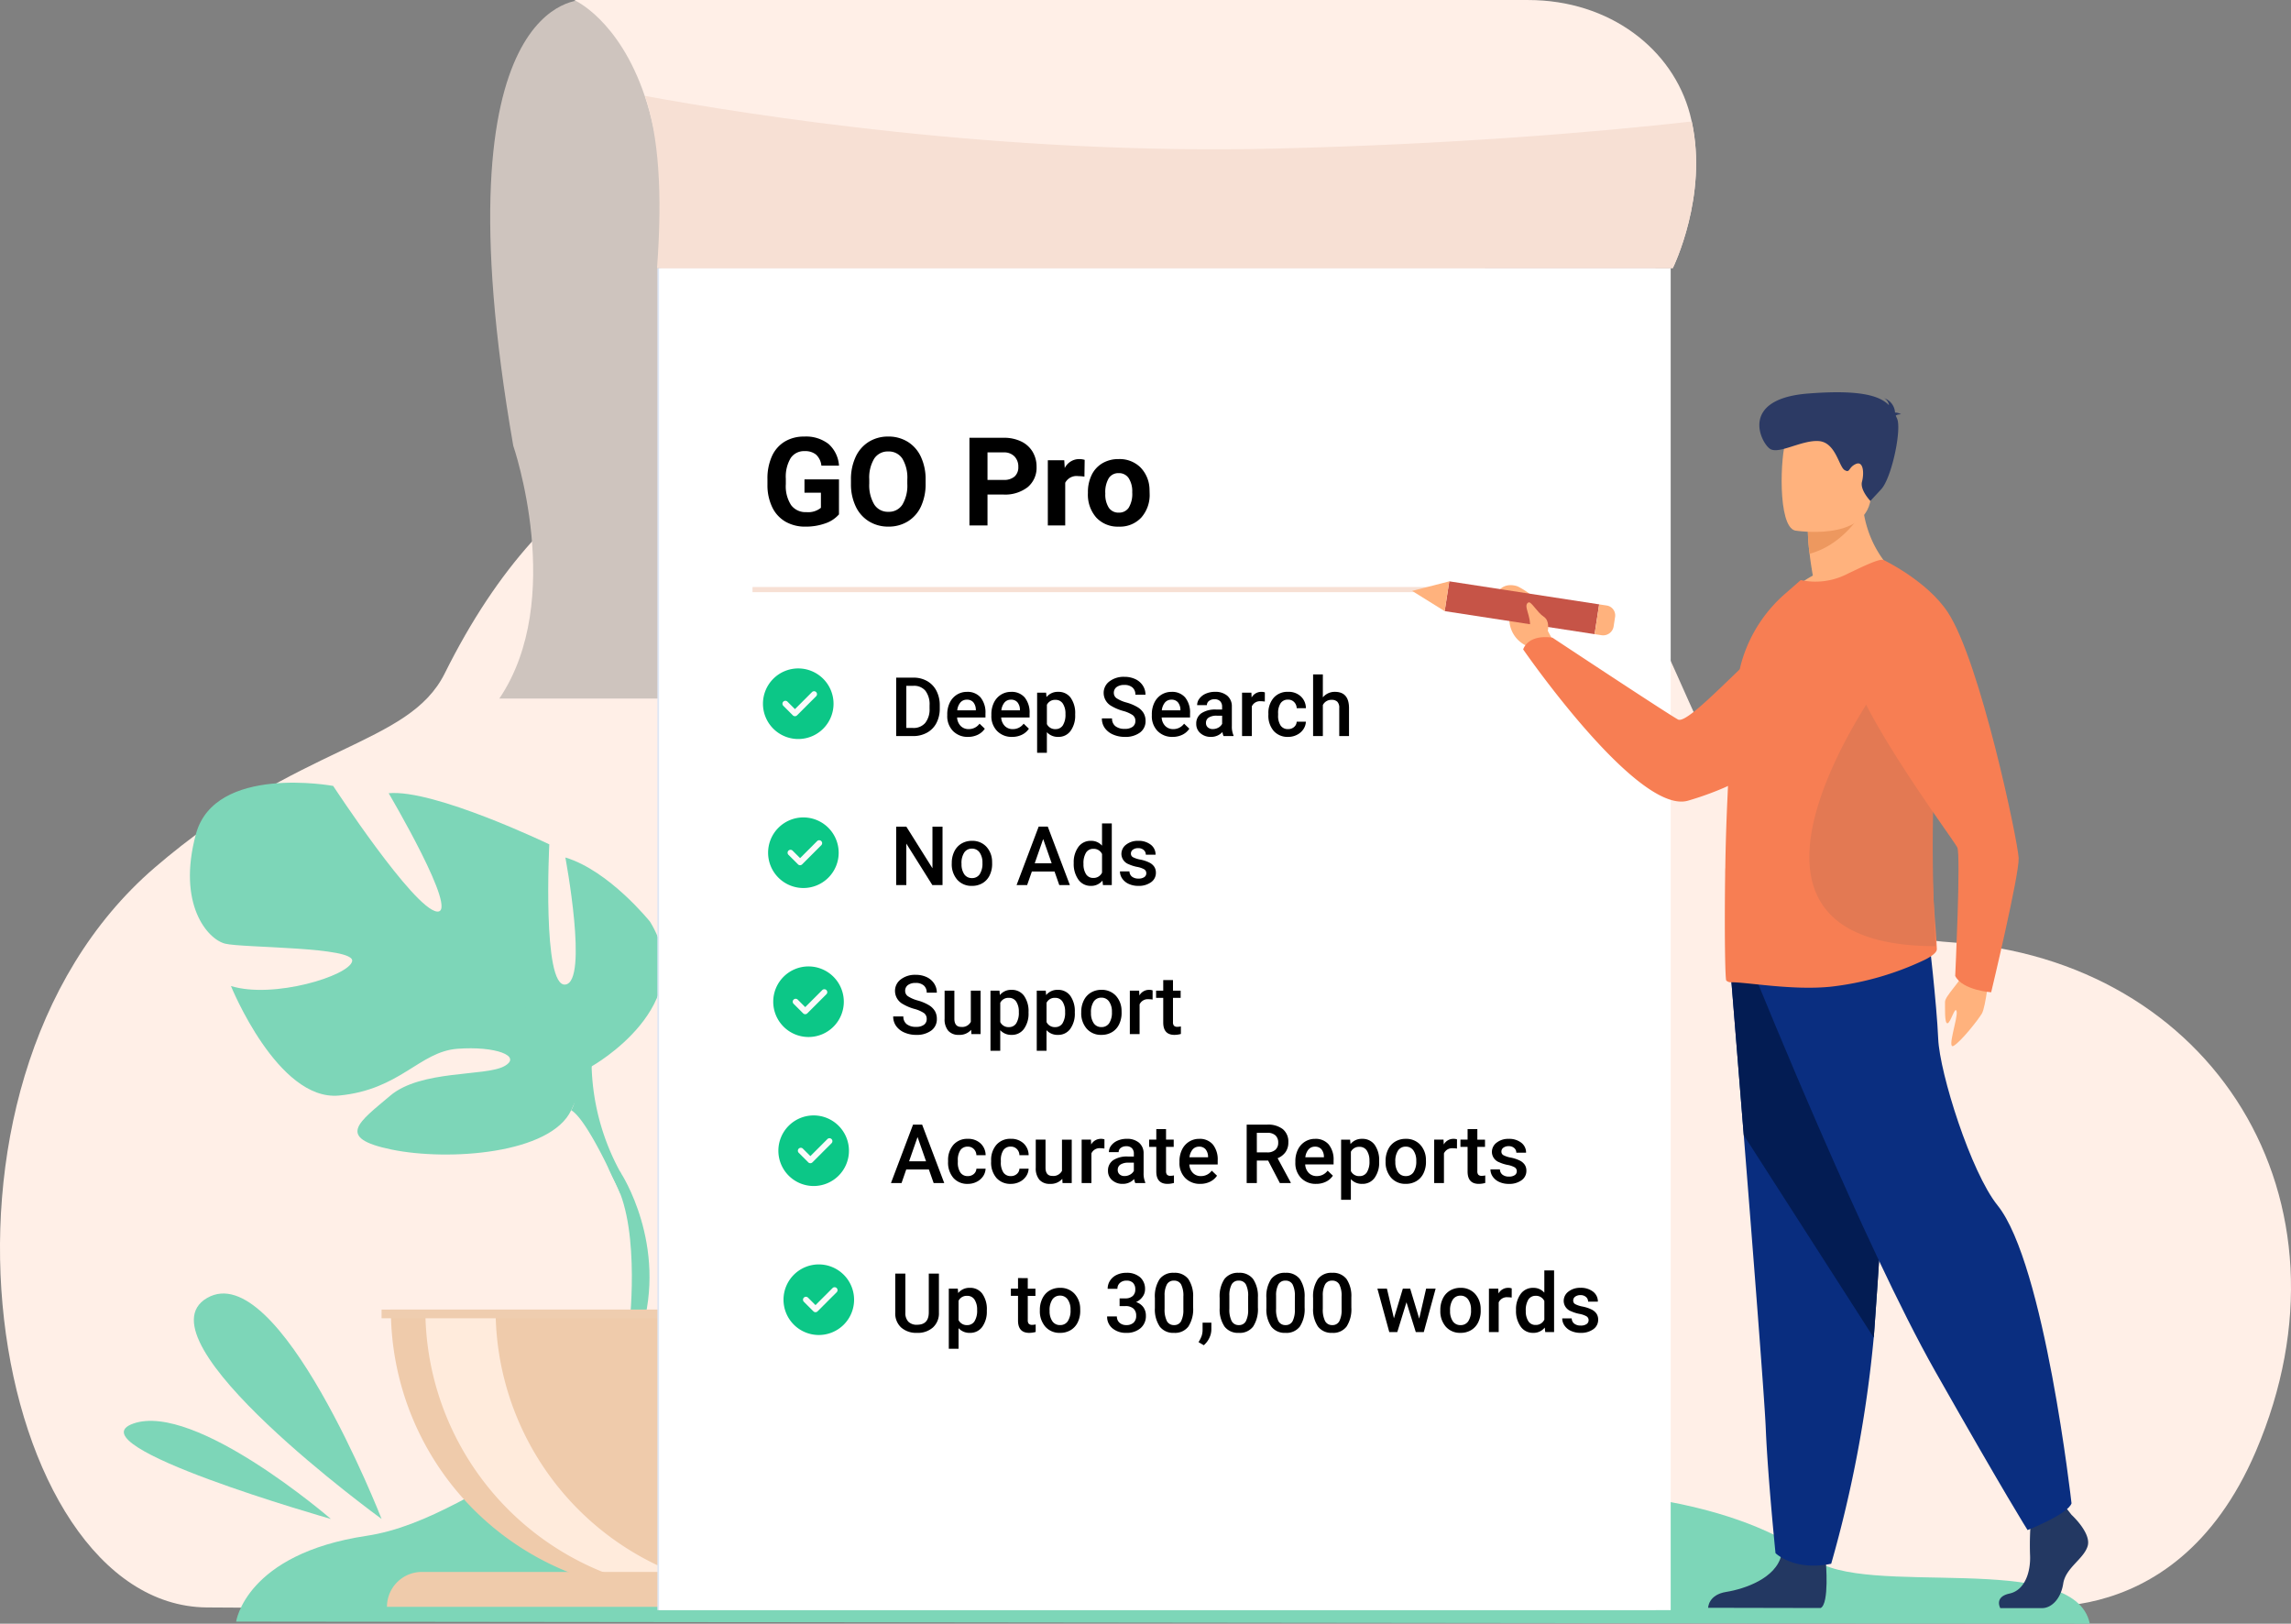 <svg xmlns="http://www.w3.org/2000/svg" width="445.95" height="316.028" viewBox="0 0 445.95 316.028">
  <rect x="0" y="0" width="445.95" height="316.028" fill="#808080" stroke="none"/>
  <g id="English" transform="translate(-876.714 -167.732)">
    <g id="Group_4859" data-name="Group 4859" transform="translate(-1488.575 -567.536)">
      <g id="Group_3298" data-name="Group 3298" transform="translate(2365.286 672.977)">
        <path id="Path_3487" data-name="Path 3487" d="M2739.38,1381.16s32.868,8.347,49.048-29.483c20.992-49.079-8.47-95.7-59.292-99.06-73.3-4.843-32.677-130.21-148.343-96.195-32.523,9.565-103.264-39.811-144.907,43.85-7.081,14.226-28.248,13.527-56.45,37.8-49.749,42.811-31.84,143.544,10.077,144S2739.38,1381.16,2739.38,1381.16Z" transform="translate(-2349.314 -1006.915)" fill="#ffefe7"/>
        <path id="Path_3488" data-name="Path 3488" d="M2673.67,2436.28s1.845-13.162,25.4-16.7,45.458-31.931,84.3-27.811,71.08,29.975,115.3,22.052,71.906,2.176,81.824,10.14,50.965-1.869,54,12.723Z" transform="translate(-2627.701 -2058.365)" fill="#7dd6b8"/>
        <path id="Path_3489" data-name="Path 3489" d="M3144.89,996.365s-28.927-1.415-13.581,86.748c0,0,10.323,29.927-2.709,49.215h191.841V996.365Z" transform="translate(-3031.4 -934.073)" fill="#cec4be"/>
        <g id="Group_3282" data-name="Group 3282" transform="translate(36.967 214.633)">
          <g id="Group_3279" data-name="Group 3279">
            <path id="Path_3493" data-name="Path 3493" d="M2751.87,1852.85s21.32-11.939,11.37-28.142c0,0-7.959-9.949-16.487-12.508,0,0,4.548,24.162,0,24.731s-3.127-27.29-3.127-27.29-22.457-10.8-31.269-9.949c0,0,13.929,23.594,9.381,23.025s-20.182-24.447-20.182-24.447-23.025-4.264-26.721,9.381,2.274,20.467,5.685,21.32,25.3.568,24.731,3.411-15.35,7.391-23.594,4.833c0,0,9.1,22.457,21.035,21.319s15.634-8.528,23.025-9.1,12.791,1.421,9.1,3.411-16.2.652-22.172,5.727-10.8,8.2.284,10.476,30.984.853,34.964-7.675Z" transform="translate(-2673.667 -1797.642)" fill="#7dd6b8"/>
            <g id="Group_3278" data-name="Group 3278" transform="translate(11.684 14.276)">
              <path id="Path_3494" data-name="Path 3494" d="M2734.32,1871.76s59.7,19.33,66.518,40.934a45.354,45.354,0,0,0,5.685,20.751v4.264s-6.254-14.5-9.665-16.487C2796.86,1921.22,2810.22,1902.45,2734.32,1871.76Z" transform="translate(-2734.324 -1871.755)" fill="#7dd6b8"/>
              <path id="Path_3495" data-name="Path 3495" d="M3097.22,2180.87s9.206,13.98,3.958,31l-2.369-.637s2.3-18.743-2.517-28.17S3097.22,2180.87,3097.22,2180.87Z" transform="translate(-3025.012 -2119.189)" fill="#7dd6b8"/>
            </g>
          </g>
          <path id="Path_3499" data-name="Path 3499" d="M3020.08,2374.72a55.05,55.05,0,0,0,55.05-55.05h-110.1A55.05,55.05,0,0,0,3020.08,2374.72Z" transform="translate(-2925.907 -2217.114)" fill="#efcbab"/>
          <path id="Path_3500" data-name="Path 3500" d="M3061.75,2374.29a55.086,55.086,0,0,1-61.887-54.629h13.676a55.059,55.059,0,0,0,48.208,54.629Z" transform="translate(-2954.03 -2217.113)" fill="#ffebdc"/>
          <path id="Path_3501" data-name="Path 3501" d="M3072.7,2591.54H2961.08a6.792,6.792,0,0,1,6.792-6.792h98.037a6.792,6.792,0,0,1,6.792,6.792Z" transform="translate(-2922.721 -2431.135)" fill="#efcbab"/>
          <rect id="Rectangle_731" data-name="Rectangle 731" width="113.162" height="1.689" transform="translate(37.312 102.552)" fill="#efcdaf"/>
        </g>
        <rect id="Rectangle_732" data-name="Rectangle 732" width="194.288" height="261.202" transform="translate(127.965 114.476)" fill="#dee6f4"/>
        <rect id="Rectangle_733" data-name="Rectangle 733" width="196.92" height="261.202" transform="translate(128.289 114.476)" fill="#fff"/>
        <path id="Path_3509" data-name="Path 3509" d="M3443.72,1048.55H3246.79c1.09-14.891-.552-25.7-3.181-33.48-5.05-14.952-13.754-18.7-13.754-18.7h185.716c15.851,0,28.141,9.549,31.487,22.224.125.477.241.952.342,1.426C3450.58,1034.52,3443.85,1048.28,3443.72,1048.55Z" transform="translate(-3118.094 -934.075)" fill="#ffefe7"/>
        <line id="Line_281" data-name="Line 281" x2="134" transform="translate(146.484 177.047)" fill="none" stroke="#f7e0d4" stroke-width="1"/>
        <path id="Path_3510" data-name="Path 3510" d="M3502.17,1126.94H3304.46c1.094-14.891.286-25.734-2.354-33.51,20.2,3.685,69.407,11.567,122.969,10.244,34.652-.856,62.035-3.165,80.793-5.268C3509.05,1112.91,3502.3,1126.68,3502.17,1126.94Z" transform="translate(-3176.561 -1012.471)" fill="#f7e0d4"/>
        <g id="Group_3297" data-name="Group 3297" transform="translate(274.875 138.64)">
          <path id="Path_3515" data-name="Path 3515" d="M4438.46,1972.28s-.706,6.867-1.482,8.166-4.075,5.45-5.48,6.264.859-5.469.572-6.692-1.157,2.231-1.776,2.313-.46-3.028-.482-4.159,3.015-3.925,4.084-6.333S4438.46,1972.28,4438.46,1972.28Z" transform="translate(-4326.078 -1859.511)" fill="#ffb27d"/>
          <path id="Path_3516" data-name="Path 3516" d="M3988.44,1599.52l-1.578-2.978s.783-5.307-5.866-8.663c0,0-2.43-.99-3.8.992-1.263,1.826,2.408,1.5,2.211,4.619a5.744,5.744,0,0,0,3.35,5.973l1.705,1.975Z" transform="translate(-3960.438 -1550.09)" fill="#ffb27d"/>
          <path id="Path_3517" data-name="Path 3517" d="M4072.76,1608.08s-5.71,28.026-37.133,37.183c-9.809,2.859-32.093-29.435-32.093-29.435s.784-2.977,5.692-2.293c0,0,21.7,14.364,24.429,15.925,2.424,1.385,18.364-17.8,25.63-20.893a18.548,18.548,0,0,1,13.476-.487Z" transform="translate(-3981.914 -1565.774)" fill="#f77e53"/>
          <g id="Group_3295" data-name="Group 3295" transform="translate(0 36.798)">
            <rect id="Rectangle_742" data-name="Rectangle 742" width="5.869" height="29.523" transform="translate(6.339 5.801) rotate(-81.267)" fill="#c65447"/>
            <path id="Path_3518" data-name="Path 3518" d="M3891.3,1585.64l6.338,3.942.891-5.8Z" transform="translate(-3891.299 -1583.776)" fill="#ffb27d"/>
            <path id="Path_3519" data-name="Path 3519" d="M4079.69,1609.49l-.282,1.834a2.066,2.066,0,0,1-2.356,1.729l-1.35-.207.891-5.8,1.468.225a1.947,1.947,0,0,1,1.629,2.219Z" transform="translate(-4040.179 -1602.563)" fill="#ffb27d"/>
          </g>
          <g id="Group_3296" data-name="Group 3296" transform="translate(57.621 105.743)">
            <path id="Path_3520" data-name="Path 3520" d="M4498.49,2519.98s3.9,3.558,3.137,6.085-4.278,4.213-4.754,7.3-2.377,4.774-4.089,4.774h-8.159s-1.26-2.174,1.783-2.829,4.189-4.286,4-7.656a59.567,59.567,0,0,1,.285-7.864l6.466-1.5Z" transform="translate(-4427.753 -2407.235)" fill="#233862"/>
            <path id="Path_3521" data-name="Path 3521" d="M4213.36,2561.68s.7,8.1-1.012,8.938l-21.9-.045s0-2.528,3.518-3.09,9.7-2.621,10.743-7.208S4213.36,2561.68,4213.36,2561.68Z" transform="translate(-4190.444 -2439.731)" fill="#233862"/>
            <path id="Path_3522" data-name="Path 3522" d="M4213.4,1972.84s1.155,14.192,2.513,31.251c1.845,23.173,4.065,51.638,4.284,57.03.379,9.364,1.9,24.342,1.9,24.342s3.611,3.559,10.839,2.059a241.75,241.75,0,0,0,8.279-44c.028-.371.057-.745.086-1.118,1.71-23.03,4.372-71.525,4.372-71.525Z" transform="translate(-4208.981 -1965.254)" fill="#092d7f"/>
            <path id="Path_3523" data-name="Path 3523" d="M4213.4,1972.84s1.155,14.192,2.513,31.251l25.306,39.427c.028-.371.056-.745.086-1.118,1.71-23.03,4.372-71.525,4.372-71.525Z" transform="translate(-4208.981 -1965.254)" fill="#031c53"/>
            <path id="Path_3524" data-name="Path 3524" d="M4240.79,1950.98s20.822,51.4,34.513,75.55,17.97,30.894,17.97,30.894,7.844-3.09,8.557-5.2c0,0-5.236-46.629-14.4-58-5.181-6.423-11.267-25.7-11.552-32.439s-1.854-20.081-1.854-20.081Z" transform="translate(-4231.094 -1941.709)" fill="#0a2e80"/>
          </g>
          <path id="Path_3525" data-name="Path 3525" d="M4289.92,1507.07s-14.088,6.8-22.211,4.275a19.17,19.17,0,0,1,5.5-4.4c-.28-1.63-.5-3.045-.625-4.244a39.3,39.3,0,0,1-.343-4.337l5.435-4.275,5.154-4.091C4282.42,1501.5,4289.92,1507.07,4289.92,1507.07Z" transform="translate(-4195.207 -1471.262)" fill="#ffb27d"/>
          <path id="Path_3526" data-name="Path 3526" d="M4248.59,1637.8c.031.861-1.812,1.845-2.624,2.215a57.542,57.542,0,0,1-18.024,5.106c-7.529.769-16.432-.923-19.493-.862a1.274,1.274,0,0,1-.843-.338c-.218-.154-.375-9.228-.218-20.639,0-.462,0-.923.031-1.385v-.154c.063-4.46.219-9.135.438-13.811.438-10.274,1.249-20.178,2.624-25.653a27.815,27.815,0,0,1,8.81-13.842l2.811-2.461a13.51,13.51,0,0,0,8.747-1.045c3.249-1.569,6.747-3.261,7.309-2.831,4.249,3.107,7.122,10.089,8.653,19.01a98.838,98.838,0,0,1,1.281,16.917c0,2.215-.063,4.491-.187,6.737a212.278,212.278,0,0,0,.438,28.882C4248.47,1635.43,4248.56,1636.81,4248.59,1637.8Z" transform="translate(-4146.452 -1529.422)" fill="#f77e53"/>
          <path id="Path_3527" data-name="Path 3527" d="M4317.31,1717.2c-49.334-.1-9.1-53.533-9.1-53.533l7.992-2.6a155.092,155.092,0,0,1,.926,18.074c0,2.366-.044,4.8-.135,7.2C4316.45,1699.36,4317,1710.66,4317.31,1717.2Z" transform="translate(-4215.423 -1609.387)" fill="#e37953"/>
          <path id="Path_3528" data-name="Path 3528" d="M4301.91,1511.54s-3.561,6.49-10.34,8.3a39.3,39.3,0,0,1-.343-4.337l5.435-4.275Z" transform="translate(-4214.195 -1488.409)" fill="#ed985f"/>
          <path id="Path_3529" data-name="Path 3529" d="M4267.37,1440.69s13.44,2.2,14.7-6.064,3.845-13.543-4.682-15.3-10.681,1.152-11.783,3.809S4263.9,1439.9,4267.37,1440.69Z" transform="translate(-4192.813 -1413.775)" fill="#ffb27d"/>
          <path id="Path_3530" data-name="Path 3530" d="M4268.75,1397.3c.122-.14.4-.253,1.03-.287a2.537,2.537,0,0,0-1.17-.33,3.152,3.152,0,0,0-2.093-2.787,1.878,1.878,0,0,1,.911,1.356c-1.736-1.783-5.456-3.081-15.756-2.268-13.575,1.071-9.1,9.763-7.343,10.8s6.181-1.8,9.455-1.545,3.9,4.991,5.008,5.641.674-.5,2.177-1.178,1.646,1.811,1.211,3.43,1.63,3.755,1.63,3.755l2.087-2.248c2.086-2.247,4.053-11.766,3.1-13.8C4268.92,1397.66,4268.83,1397.48,4268.75,1397.3Z" transform="translate(-4174.607 -1392.737)" fill="#2c3a64"/>
          <path id="Path_3531" data-name="Path 3531" d="M4340.38,1562.03s8.5,4.027,12.581,10.217c6.325,9.6,13.656,44.6,13.791,47.839s-5.351,26.12-5.351,26.12-5.564-.367-7-3.175c0,0,1.111-23.507.407-25.019s-23.2-31.533-20.667-37.939S4340.38,1562.03,4340.38,1562.03Z" transform="translate(-4248.685 -1529.422)" fill="#f77e53"/>
          <path id="Path_3532" data-name="Path 3532" d="M4010.96,1610.41s.463-1.827-.8-2.648-2.433-3.054-2.967-2.751c-1.107.627.606,2.575.292,5.005C4007.37,1610.87,4009.35,1613.1,4010.96,1610.41Z" transform="translate(-3984.563 -1564.099)" fill="#ffb27d"/>
        </g>
        <path id="Path_3533" data-name="Path 3533" d="M2802.45,2347.28s-19.975-51.147-33.983-43S2802.45,2347.28,2802.45,2347.28Z" transform="translate(-2728.169 -1989.347)" fill="#7dd6b8"/>
        <path id="Path_3534" data-name="Path 3534" d="M2735.44,2451.18s-26.388-22.8-38.442-18.569S2735.44,2451.18,2735.44,2451.18Z" transform="translate(-2671.032 -2093.248)" fill="#7dd6b8"/>
      </g>
    </g>
    <g id="Group_3701" data-name="Group 3701" transform="translate(655 -134)">
      <path id="Path_84" data-name="Path 84" d="M9.477-11.375v7.6A3.694,3.694,0,0,1,8.316-.9,4.407,4.407,0,0,1,5.227.156a4.438,4.438,0,0,1-3.1-1.043A3.712,3.712,0,0,1,.977-3.781v-7.594H2.945v7.609a2.417,2.417,0,0,0,.578,1.742,2.255,2.255,0,0,0,1.7.6q2.281,0,2.281-2.406v-7.547ZM18.8-4.141a5.033,5.033,0,0,1-.891,3.129A2.852,2.852,0,0,1,15.523.156,2.871,2.871,0,0,1,13.3-.758V3.25H11.4v-11.7h1.75l.078.859A2.788,2.788,0,0,1,15.5-8.609a2.881,2.881,0,0,1,2.426,1.152,5.167,5.167,0,0,1,.879,3.2ZM16.914-4.3a3.526,3.526,0,0,0-.5-2.008,1.638,1.638,0,0,0-1.441-.742,1.747,1.747,0,0,0-1.672.961v3.75a1.763,1.763,0,0,0,1.688.984A1.636,1.636,0,0,0,16.4-2.09,3.881,3.881,0,0,0,16.914-4.3Zm9.859-6.2v2.055h1.492v1.406H26.773v4.719a1.039,1.039,0,0,0,.191.7.888.888,0,0,0,.684.215,2.924,2.924,0,0,0,.664-.078V-.023a4.676,4.676,0,0,1-1.25.18q-2.188,0-2.187-2.414V-7.047H23.484V-8.453h1.391v-2.055Zm2.352,6.2a4.984,4.984,0,0,1,.492-2.238A3.6,3.6,0,0,1,31-8.074a3.9,3.9,0,0,1,2.047-.535,3.692,3.692,0,0,1,2.777,1.1,4.333,4.333,0,0,1,1.152,2.922l.008.445a5.029,5.029,0,0,1-.48,2.234A3.551,3.551,0,0,1,35.129-.383a3.925,3.925,0,0,1-2.066.539A3.667,3.667,0,0,1,30.2-1.035a4.563,4.563,0,0,1-1.074-3.176Zm1.9.164A3.406,3.406,0,0,0,31.563-2.1a1.752,1.752,0,0,0,1.5.738,1.733,1.733,0,0,0,1.5-.75,3.762,3.762,0,0,0,.535-2.2,3.362,3.362,0,0,0-.551-2.031,1.759,1.759,0,0,0-1.5-.75,1.743,1.743,0,0,0-1.477.738A3.691,3.691,0,0,0,31.023-4.141ZM44.648-6.555H45.8a2.069,2.069,0,0,0,1.387-.453A1.617,1.617,0,0,0,47.7-8.3a1.762,1.762,0,0,0-.426-1.262,1.714,1.714,0,0,0-1.3-.449,1.813,1.813,0,0,0-1.258.441,1.475,1.475,0,0,0-.492,1.152h-1.9a2.874,2.874,0,0,1,.465-1.594,3.123,3.123,0,0,1,1.3-1.121,4.225,4.225,0,0,1,1.863-.4,3.912,3.912,0,0,1,2.676.855A3,3,0,0,1,49.6-8.3a2.417,2.417,0,0,1-.488,1.441,3.062,3.062,0,0,1-1.262,1.02,2.791,2.791,0,0,1,1.426,1.008,2.759,2.759,0,0,1,.488,1.641A3.055,3.055,0,0,1,48.715-.75a4.08,4.08,0,0,1-2.762.906,4.049,4.049,0,0,1-2.687-.875,2.882,2.882,0,0,1-1.047-2.328h1.9a1.588,1.588,0,0,0,.5,1.219,1.911,1.911,0,0,0,1.355.469,1.971,1.971,0,0,0,1.391-.469,1.758,1.758,0,0,0,.508-1.359,1.776,1.776,0,0,0-.531-1.383,2.271,2.271,0,0,0-1.578-.484H44.648ZM58.961-4.789a6.2,6.2,0,0,1-.918,3.7A3.242,3.242,0,0,1,55.25.156a3.285,3.285,0,0,1-2.777-1.215,5.94,5.94,0,0,1-.957-3.6V-6.625a6.11,6.11,0,0,1,.918-3.68,3.272,3.272,0,0,1,2.8-1.227,3.291,3.291,0,0,1,2.785,1.2,5.923,5.923,0,0,1,.941,3.578Zm-1.9-2.125a4.813,4.813,0,0,0-.437-2.348,1.493,1.493,0,0,0-1.391-.746,1.492,1.492,0,0,0-1.367.707,4.448,4.448,0,0,0-.461,2.207v2.578a4.937,4.937,0,0,0,.445,2.375,1.5,1.5,0,0,0,1.4.781A1.469,1.469,0,0,0,56.6-2.082a4.645,4.645,0,0,0,.461-2.262Zm3.969,9.477-1.023-.609A5.521,5.521,0,0,0,60.629.715,3.7,3.7,0,0,0,60.8-.359V-1.836h1.711L62.508-.469a3.81,3.81,0,0,1-.418,1.66A4.124,4.124,0,0,1,61.031,2.563ZM71.57-4.789a6.2,6.2,0,0,1-.918,3.7A3.242,3.242,0,0,1,67.859.156a3.285,3.285,0,0,1-2.777-1.215,5.94,5.94,0,0,1-.957-3.6V-6.625a6.11,6.11,0,0,1,.918-3.68,3.272,3.272,0,0,1,2.8-1.227,3.291,3.291,0,0,1,2.785,1.2,5.924,5.924,0,0,1,.941,3.578Zm-1.9-2.125a4.813,4.813,0,0,0-.437-2.348,1.493,1.493,0,0,0-1.391-.746,1.492,1.492,0,0,0-1.367.707,4.448,4.448,0,0,0-.461,2.207v2.578a4.937,4.937,0,0,0,.445,2.375,1.5,1.5,0,0,0,1.4.781,1.469,1.469,0,0,0,1.352-.723,4.645,4.645,0,0,0,.461-2.262ZM80.664-4.789a6.2,6.2,0,0,1-.918,3.7A3.242,3.242,0,0,1,76.953.156a3.285,3.285,0,0,1-2.777-1.215,5.94,5.94,0,0,1-.957-3.6V-6.625a6.11,6.11,0,0,1,.918-3.68,3.272,3.272,0,0,1,2.8-1.227,3.291,3.291,0,0,1,2.785,1.2,5.924,5.924,0,0,1,.941,3.578Zm-1.9-2.125a4.813,4.813,0,0,0-.437-2.348,1.493,1.493,0,0,0-1.391-.746A1.492,1.492,0,0,0,75.57-9.3a4.448,4.448,0,0,0-.461,2.207v2.578a4.937,4.937,0,0,0,.445,2.375,1.5,1.5,0,0,0,1.4.781A1.469,1.469,0,0,0,78.3-2.082a4.645,4.645,0,0,0,.461-2.262ZM89.758-4.789a6.2,6.2,0,0,1-.918,3.7A3.242,3.242,0,0,1,86.047.156,3.285,3.285,0,0,1,83.27-1.059a5.94,5.94,0,0,1-.957-3.6V-6.625a6.11,6.11,0,0,1,.918-3.68,3.272,3.272,0,0,1,2.8-1.227,3.291,3.291,0,0,1,2.785,1.2,5.924,5.924,0,0,1,.941,3.578Zm-1.9-2.125a4.813,4.813,0,0,0-.437-2.348,1.493,1.493,0,0,0-1.391-.746,1.492,1.492,0,0,0-1.367.707A4.448,4.448,0,0,0,84.2-7.094v2.578a4.937,4.937,0,0,0,.445,2.375,1.5,1.5,0,0,0,1.4.781A1.469,1.469,0,0,0,87.4-2.082a4.645,4.645,0,0,0,.461-2.262Zm15.109,4.3,1.344-5.836h1.852L103.859,0H102.3l-1.812-5.8L98.7,0H97.141L94.828-8.453H96.68L98.047-2.68l1.734-5.773h1.43ZM107.078-4.3a4.984,4.984,0,0,1,.492-2.238,3.6,3.6,0,0,1,1.383-1.531A3.9,3.9,0,0,1,111-8.609a3.692,3.692,0,0,1,2.777,1.1,4.333,4.333,0,0,1,1.152,2.922l.008.445a5.029,5.029,0,0,1-.48,2.234,3.551,3.551,0,0,1-1.375,1.523,3.925,3.925,0,0,1-2.066.539,3.667,3.667,0,0,1-2.863-1.191,4.563,4.563,0,0,1-1.074-3.176Zm1.9.164a3.406,3.406,0,0,0,.539,2.043,1.752,1.752,0,0,0,1.5.738,1.733,1.733,0,0,0,1.5-.75,3.762,3.762,0,0,0,.535-2.2,3.362,3.362,0,0,0-.551-2.031,1.759,1.759,0,0,0-1.5-.75,1.743,1.743,0,0,0-1.477.738A3.691,3.691,0,0,0,108.977-4.141Zm11.992-2.578a4.7,4.7,0,0,0-.773-.062,1.741,1.741,0,0,0-1.758,1V0h-1.9V-8.453h1.813l.047.945a2.139,2.139,0,0,1,1.906-1.1,1.777,1.777,0,0,1,.672.109Zm.844,2.43a5.026,5.026,0,0,1,.906-3.137,2.9,2.9,0,0,1,2.43-1.184,2.759,2.759,0,0,1,2.172.938V-12h1.9V0H127.5l-.094-.875A2.8,2.8,0,0,1,125.133.156a2.887,2.887,0,0,1-2.4-1.2A5.21,5.21,0,0,1,121.813-4.289Zm1.9.164a3.519,3.519,0,0,0,.5,2.012,1.61,1.61,0,0,0,1.41.723,1.793,1.793,0,0,0,1.7-1.039V-6.039a1.766,1.766,0,0,0-1.687-1.016,1.622,1.622,0,0,0-1.422.73A3.918,3.918,0,0,0,123.711-4.125ZM135.938-2.3a.861.861,0,0,0-.418-.773,4.445,4.445,0,0,0-1.387-.469,7.129,7.129,0,0,1-1.617-.516,2.158,2.158,0,0,1-1.422-1.992,2.25,2.25,0,0,1,.922-1.828,3.644,3.644,0,0,1,2.344-.734,3.792,3.792,0,0,1,2.449.75,2.38,2.38,0,0,1,.934,1.945h-1.9a1.17,1.17,0,0,0-.406-.91,1.557,1.557,0,0,0-1.078-.363,1.682,1.682,0,0,0-1.02.289.911.911,0,0,0-.395.773.769.769,0,0,0,.367.68,5.049,5.049,0,0,0,1.484.488,7.027,7.027,0,0,1,1.754.586,2.484,2.484,0,0,1,.945.816A2.082,2.082,0,0,1,137.8-2.4a2.2,2.2,0,0,1-.945,1.848,4.031,4.031,0,0,1-2.477.707,4.371,4.371,0,0,1-1.852-.375,3.047,3.047,0,0,1-1.266-1.031,2.441,2.441,0,0,1-.453-1.414h1.844a1.338,1.338,0,0,0,.508,1.035,1.973,1.973,0,0,0,1.242.363,1.92,1.92,0,0,0,1.141-.285A.883.883,0,0,0,135.938-2.3Z" transform="translate(395 561)"/>
      <path id="Path_85" data-name="Path 85" d="M7.523-2.648H3.117L2.2,0H.141l4.3-11.375H6.211L10.516,0H8.453ZM3.672-4.242h3.3L5.32-8.961ZM15.094-1.359a1.716,1.716,0,0,0,1.18-.414,1.415,1.415,0,0,0,.5-1.023h1.789a2.789,2.789,0,0,1-.492,1.473A3.228,3.228,0,0,1,16.82-.242a3.725,3.725,0,0,1-1.7.4A3.6,3.6,0,0,1,12.3-.992a4.555,4.555,0,0,1-1.039-3.172v-.2A4.479,4.479,0,0,1,12.3-7.449a3.571,3.571,0,0,1,2.813-1.16,3.473,3.473,0,0,1,2.457.879,3.148,3.148,0,0,1,1,2.309H16.773a1.738,1.738,0,0,0-.5-1.2,1.6,1.6,0,0,0-1.184-.469,1.671,1.671,0,0,0-1.422.668,3.408,3.408,0,0,0-.508,2.027v.3a3.465,3.465,0,0,0,.5,2.051A1.669,1.669,0,0,0,15.094-1.359Zm8.375,0a1.716,1.716,0,0,0,1.18-.414,1.415,1.415,0,0,0,.5-1.023h1.789a2.789,2.789,0,0,1-.492,1.473A3.228,3.228,0,0,1,25.2-.242a3.725,3.725,0,0,1-1.7.4A3.6,3.6,0,0,1,20.68-.992a4.555,4.555,0,0,1-1.039-3.172v-.2a4.479,4.479,0,0,1,1.031-3.09,3.571,3.571,0,0,1,2.813-1.16,3.473,3.473,0,0,1,2.457.879,3.148,3.148,0,0,1,1,2.309H25.148a1.738,1.738,0,0,0-.5-1.2,1.6,1.6,0,0,0-1.184-.469,1.671,1.671,0,0,0-1.422.668,3.408,3.408,0,0,0-.508,2.027v.3a3.465,3.465,0,0,0,.5,2.051A1.669,1.669,0,0,0,23.469-1.359Zm10.023.531a2.944,2.944,0,0,1-2.375.984,2.624,2.624,0,0,1-2.082-.8,3.423,3.423,0,0,1-.707-2.328V-8.453h1.9V-3q0,1.609,1.336,1.609a1.876,1.876,0,0,0,1.867-.992v-6.07h1.9V0H33.539Zm8.2-5.891a4.7,4.7,0,0,0-.773-.062,1.741,1.741,0,0,0-1.758,1V0h-1.9V-8.453H39.07l.047.945a2.139,2.139,0,0,1,1.906-1.1A1.777,1.777,0,0,1,41.7-8.5ZM47.7,0a2.93,2.93,0,0,1-.219-.789,2.955,2.955,0,0,1-2.219.945A2.982,2.982,0,0,1,43.188-.57a2.325,2.325,0,0,1-.8-1.8,2.4,2.4,0,0,1,1-2.074,4.865,4.865,0,0,1,2.871-.723h1.164v-.555a1.481,1.481,0,0,0-.367-1.051,1.456,1.456,0,0,0-1.117-.395,1.672,1.672,0,0,0-1.062.324,1,1,0,0,0-.414.824h-1.9a2.107,2.107,0,0,1,.461-1.3,3.071,3.071,0,0,1,1.254-.949,4.4,4.4,0,0,1,1.77-.344,3.547,3.547,0,0,1,2.367.746,2.661,2.661,0,0,1,.906,2.1v3.813a4.321,4.321,0,0,0,.32,1.82V0ZM45.617-1.367a2.16,2.16,0,0,0,1.059-.273,1.827,1.827,0,0,0,.746-.734V-3.969H46.4a2.8,2.8,0,0,0-1.586.367,1.189,1.189,0,0,0-.531,1.039,1.109,1.109,0,0,0,.363.871A1.407,1.407,0,0,0,45.617-1.367Zm8.07-9.141v2.055H55.18v1.406H53.688v4.719a1.039,1.039,0,0,0,.191.7.888.888,0,0,0,.684.215,2.924,2.924,0,0,0,.664-.078V-.023a4.676,4.676,0,0,1-1.25.18q-2.187,0-2.187-2.414V-7.047H50.4V-8.453h1.391v-2.055ZM60.352.156A3.928,3.928,0,0,1,57.426-.98,4.124,4.124,0,0,1,56.3-4.008v-.234A5.072,5.072,0,0,1,56.793-6.5a3.716,3.716,0,0,1,1.371-1.551,3.625,3.625,0,0,1,1.969-.555,3.318,3.318,0,0,1,2.668,1.1,4.658,4.658,0,0,1,.941,3.117v.766H58.219a2.539,2.539,0,0,0,.7,1.656,2.1,2.1,0,0,0,1.543.609,2.571,2.571,0,0,0,2.125-1.055l1.023.977A3.418,3.418,0,0,1,62.254-.262,4.244,4.244,0,0,1,60.352.156Zm-.227-7.242a1.6,1.6,0,0,0-1.262.547,2.835,2.835,0,0,0-.613,1.523h3.617v-.141A2.307,2.307,0,0,0,61.359-6.6,1.586,1.586,0,0,0,60.125-7.086ZM73.563-4.375h-2.2V0H69.383V-11.375h4a4.653,4.653,0,0,1,3.039.884,3.126,3.126,0,0,1,1.07,2.557,3.2,3.2,0,0,1-.551,1.912,3.5,3.5,0,0,1-1.535,1.185L77.961-.1V0H75.844Zm-2.2-1.594h2.031a2.259,2.259,0,0,0,1.563-.5,1.757,1.757,0,0,0,.563-1.379A1.871,1.871,0,0,0,75-9.266a2.207,2.207,0,0,0-1.551-.516H71.359ZM82.906.156A3.928,3.928,0,0,1,79.98-.98a4.124,4.124,0,0,1-1.121-3.027v-.234A5.072,5.072,0,0,1,79.348-6.5a3.716,3.716,0,0,1,1.371-1.551,3.625,3.625,0,0,1,1.969-.555,3.318,3.318,0,0,1,2.668,1.1A4.658,4.658,0,0,1,86.3-4.391v.766H80.773a2.539,2.539,0,0,0,.7,1.656,2.1,2.1,0,0,0,1.543.609,2.571,2.571,0,0,0,2.125-1.055l1.023.977A3.418,3.418,0,0,1,84.809-.262,4.244,4.244,0,0,1,82.906.156ZM82.68-7.086a1.6,1.6,0,0,0-1.262.547A2.835,2.835,0,0,0,80.8-5.016h3.617v-.141A2.307,2.307,0,0,0,83.914-6.6,1.586,1.586,0,0,0,82.68-7.086ZM95.172-4.141a5.033,5.033,0,0,1-.891,3.129A2.852,2.852,0,0,1,91.891.156a2.871,2.871,0,0,1-2.227-.914V3.25h-1.9v-11.7h1.75l.078.859a2.788,2.788,0,0,1,2.273-1.016,2.881,2.881,0,0,1,2.426,1.152,5.167,5.167,0,0,1,.879,3.2ZM93.281-4.3a3.526,3.526,0,0,0-.5-2.008,1.638,1.638,0,0,0-1.441-.742,1.747,1.747,0,0,0-1.672.961v3.75a1.763,1.763,0,0,0,1.688.984,1.636,1.636,0,0,0,1.418-.73A3.881,3.881,0,0,0,93.281-4.3Zm3.141,0a4.984,4.984,0,0,1,.492-2.238A3.6,3.6,0,0,1,98.3-8.074a3.9,3.9,0,0,1,2.047-.535,3.692,3.692,0,0,1,2.777,1.1,4.333,4.333,0,0,1,1.152,2.922l.008.445a5.029,5.029,0,0,1-.48,2.234,3.551,3.551,0,0,1-1.375,1.523,3.925,3.925,0,0,1-2.066.539A3.667,3.667,0,0,1,97.5-1.035a4.563,4.563,0,0,1-1.074-3.176Zm1.9.164A3.406,3.406,0,0,0,98.859-2.1a1.752,1.752,0,0,0,1.5.738,1.733,1.733,0,0,0,1.5-.75,3.762,3.762,0,0,0,.535-2.2,3.362,3.362,0,0,0-.551-2.031,1.759,1.759,0,0,0-1.5-.75,1.743,1.743,0,0,0-1.477.738A3.691,3.691,0,0,0,98.32-4.141Zm11.992-2.578a4.7,4.7,0,0,0-.773-.062,1.741,1.741,0,0,0-1.758,1V0h-1.9V-8.453H107.7l.047.945a2.139,2.139,0,0,1,1.906-1.1,1.777,1.777,0,0,1,.672.109Zm3.969-3.789v2.055h1.492v1.406h-1.492v4.719a1.039,1.039,0,0,0,.191.7.888.888,0,0,0,.684.215,2.924,2.924,0,0,0,.664-.078V-.023a4.676,4.676,0,0,1-1.25.18q-2.188,0-2.187-2.414V-7.047h-1.391V-8.453h1.391v-2.055Zm7.68,8.211a.861.861,0,0,0-.418-.773,4.445,4.445,0,0,0-1.387-.469,7.129,7.129,0,0,1-1.617-.516,2.158,2.158,0,0,1-1.422-1.992,2.25,2.25,0,0,1,.922-1.828,3.644,3.644,0,0,1,2.344-.734,3.792,3.792,0,0,1,2.449.75,2.38,2.38,0,0,1,.934,1.945h-1.9a1.17,1.17,0,0,0-.406-.91,1.557,1.557,0,0,0-1.078-.363,1.682,1.682,0,0,0-1.02.289.911.911,0,0,0-.395.773.769.769,0,0,0,.367.68,5.049,5.049,0,0,0,1.484.488,7.027,7.027,0,0,1,1.754.586,2.484,2.484,0,0,1,.945.816,2.082,2.082,0,0,1,.309,1.156,2.2,2.2,0,0,1-.945,1.848,4.031,4.031,0,0,1-2.477.707,4.371,4.371,0,0,1-1.852-.375,3.047,3.047,0,0,1-1.266-1.031,2.441,2.441,0,0,1-.453-1.414h1.844a1.338,1.338,0,0,0,.508,1.035,1.973,1.973,0,0,0,1.242.363,1.92,1.92,0,0,0,1.141-.285A.883.883,0,0,0,121.961-2.3Z" transform="translate(395 532)"/>
      <path id="Path_86" data-name="Path 86" d="M7.1-2.93a1.374,1.374,0,0,0-.527-1.156,6.345,6.345,0,0,0-1.9-.82,9.186,9.186,0,0,1-2.187-.922A2.919,2.919,0,0,1,.93-8.375a2.772,2.772,0,0,1,1.121-2.266,4.538,4.538,0,0,1,2.91-.891,4.916,4.916,0,0,1,2.117.438A3.475,3.475,0,0,1,8.539-9.848,3.2,3.2,0,0,1,9.07-8.055H7.1a1.782,1.782,0,0,0-.559-1.395,2.305,2.305,0,0,0-1.6-.5,2.408,2.408,0,0,0-1.5.414,1.379,1.379,0,0,0-.535,1.156A1.247,1.247,0,0,0,3.484-7.34a6.66,6.66,0,0,0,1.906.813,8.768,8.768,0,0,1,2.133.9A3.392,3.392,0,0,1,8.7-4.473a3.011,3.011,0,0,1,.375,1.527A2.707,2.707,0,0,1,7.988-.684a4.727,4.727,0,0,1-2.957.84A5.557,5.557,0,0,1,2.762-.3,3.812,3.812,0,0,1,1.152-1.562,3.144,3.144,0,0,1,.578-3.437H2.555a1.84,1.84,0,0,0,.641,1.5,2.805,2.805,0,0,0,1.836.531,2.437,2.437,0,0,0,1.551-.418A1.349,1.349,0,0,0,7.1-2.93Zm8.648,2.1a2.944,2.944,0,0,1-2.375.984,2.624,2.624,0,0,1-2.082-.8,3.423,3.423,0,0,1-.707-2.328V-8.453h1.9V-3q0,1.609,1.336,1.609a1.876,1.876,0,0,0,1.867-.992v-6.07h1.9V0H15.8ZM26.922-4.141a5.033,5.033,0,0,1-.891,3.129A2.852,2.852,0,0,1,23.641.156a2.871,2.871,0,0,1-2.227-.914V3.25h-1.9v-11.7h1.75l.078.859a2.788,2.788,0,0,1,2.273-1.016,2.881,2.881,0,0,1,2.426,1.152,5.167,5.167,0,0,1,.879,3.2ZM25.031-4.3a3.526,3.526,0,0,0-.5-2.008,1.638,1.638,0,0,0-1.441-.742,1.747,1.747,0,0,0-1.672.961v3.75a1.763,1.763,0,0,0,1.688.984,1.636,1.636,0,0,0,1.418-.73A3.881,3.881,0,0,0,25.031-4.3Zm10.9.164a5.033,5.033,0,0,1-.891,3.129A2.852,2.852,0,0,1,32.648.156a2.871,2.871,0,0,1-2.227-.914V3.25h-1.9v-11.7h1.75l.078.859a2.788,2.788,0,0,1,2.273-1.016,2.881,2.881,0,0,1,2.426,1.152,5.167,5.167,0,0,1,.879,3.2ZM34.039-4.3a3.526,3.526,0,0,0-.5-2.008,1.638,1.638,0,0,0-1.441-.742,1.747,1.747,0,0,0-1.672.961v3.75a1.763,1.763,0,0,0,1.688.984,1.636,1.636,0,0,0,1.418-.73A3.881,3.881,0,0,0,34.039-4.3Zm3.141,0a4.984,4.984,0,0,1,.492-2.238,3.6,3.6,0,0,1,1.383-1.531A3.9,3.9,0,0,1,41.1-8.609a3.692,3.692,0,0,1,2.777,1.1,4.333,4.333,0,0,1,1.152,2.922l.008.445a5.029,5.029,0,0,1-.48,2.234A3.551,3.551,0,0,1,43.184-.383a3.925,3.925,0,0,1-2.066.539,3.667,3.667,0,0,1-2.863-1.191A4.563,4.563,0,0,1,37.18-4.211Zm1.9.164A3.406,3.406,0,0,0,39.617-2.1a1.752,1.752,0,0,0,1.5.738,1.733,1.733,0,0,0,1.5-.75,3.762,3.762,0,0,0,.535-2.2A3.362,3.362,0,0,0,42.6-6.336a1.759,1.759,0,0,0-1.5-.75,1.743,1.743,0,0,0-1.477.738A3.691,3.691,0,0,0,39.078-4.141ZM51.07-6.719a4.7,4.7,0,0,0-.773-.062,1.741,1.741,0,0,0-1.758,1V0h-1.9V-8.453h1.813l.047.945a2.139,2.139,0,0,1,1.906-1.1,1.777,1.777,0,0,1,.672.109Zm3.969-3.789v2.055h1.492v1.406H55.039v4.719a1.039,1.039,0,0,0,.191.7.888.888,0,0,0,.684.215,2.924,2.924,0,0,0,.664-.078V-.023a4.676,4.676,0,0,1-1.25.18q-2.187,0-2.187-2.414V-7.047H51.75V-8.453h1.391v-2.055Z" transform="translate(395 503)"/>
      <path id="Path_87" data-name="Path 87" d="M10.18,0H8.2L3.133-8.07V0H1.156V-11.375H3.133l5.086,8.1v-8.1H10.18Zm1.8-4.3a4.984,4.984,0,0,1,.492-2.238,3.6,3.6,0,0,1,1.383-1.531A3.9,3.9,0,0,1,15.9-8.609a3.692,3.692,0,0,1,2.777,1.1,4.333,4.333,0,0,1,1.152,2.922l.008.445a5.029,5.029,0,0,1-.48,2.234A3.551,3.551,0,0,1,17.98-.383a3.925,3.925,0,0,1-2.066.539,3.667,3.667,0,0,1-2.863-1.191,4.563,4.563,0,0,1-1.074-3.176Zm1.9.164A3.406,3.406,0,0,0,14.414-2.1a1.752,1.752,0,0,0,1.5.738,1.733,1.733,0,0,0,1.5-.75,3.762,3.762,0,0,0,.535-2.2,3.362,3.362,0,0,0-.551-2.031,1.759,1.759,0,0,0-1.5-.75,1.743,1.743,0,0,0-1.477.738A3.691,3.691,0,0,0,13.875-4.141Zm18.1,1.492H27.57L26.648,0H24.594l4.3-11.375h1.773L34.969,0H32.906ZM28.125-4.242h3.3L29.773-8.961Zm7.594-.047a5.026,5.026,0,0,1,.906-3.137,2.9,2.9,0,0,1,2.43-1.184,2.759,2.759,0,0,1,2.172.938V-12h1.9V0H41.406l-.094-.875A2.8,2.8,0,0,1,39.039.156a2.887,2.887,0,0,1-2.4-1.2A5.21,5.21,0,0,1,35.719-4.289Zm1.9.164a3.519,3.519,0,0,0,.5,2.012,1.61,1.61,0,0,0,1.41.723,1.793,1.793,0,0,0,1.7-1.039V-6.039a1.766,1.766,0,0,0-1.687-1.016,1.622,1.622,0,0,0-1.422.73A3.919,3.919,0,0,0,37.617-4.125ZM49.844-2.3a.861.861,0,0,0-.418-.773,4.445,4.445,0,0,0-1.387-.469,7.129,7.129,0,0,1-1.617-.516A2.158,2.158,0,0,1,45-6.047a2.25,2.25,0,0,1,.922-1.828,3.644,3.644,0,0,1,2.344-.734,3.792,3.792,0,0,1,2.449.75,2.38,2.38,0,0,1,.934,1.945h-1.9a1.17,1.17,0,0,0-.406-.91,1.557,1.557,0,0,0-1.078-.363,1.682,1.682,0,0,0-1.02.289.911.911,0,0,0-.395.773.769.769,0,0,0,.367.68,5.049,5.049,0,0,0,1.484.488,7.027,7.027,0,0,1,1.754.586,2.484,2.484,0,0,1,.945.816A2.082,2.082,0,0,1,51.711-2.4a2.2,2.2,0,0,1-.945,1.848,4.031,4.031,0,0,1-2.477.707,4.371,4.371,0,0,1-1.852-.375A3.047,3.047,0,0,1,45.172-1.25a2.441,2.441,0,0,1-.453-1.414h1.844a1.338,1.338,0,0,0,.508,1.035,1.973,1.973,0,0,0,1.242.363,1.92,1.92,0,0,0,1.141-.285A.883.883,0,0,0,49.844-2.3Z" transform="translate(395 474)"/>
      <path id="Path_88" data-name="Path 88" d="M1.156,0V-11.375H4.516a5.269,5.269,0,0,1,2.676.672A4.581,4.581,0,0,1,9-8.8a6.051,6.051,0,0,1,.641,2.828v.57A6.026,6.026,0,0,1,9-2.555,4.526,4.526,0,0,1,7.16-.664,5.513,5.513,0,0,1,4.43,0ZM3.133-9.781v8.2H4.422a2.968,2.968,0,0,0,2.387-.973,4.237,4.237,0,0,0,.848-2.793v-.633a4.347,4.347,0,0,0-.8-2.828,2.853,2.853,0,0,0-2.336-.977ZM15.148.156A3.928,3.928,0,0,1,12.223-.98,4.124,4.124,0,0,1,11.1-4.008v-.234A5.072,5.072,0,0,1,11.59-6.5a3.716,3.716,0,0,1,1.371-1.551,3.625,3.625,0,0,1,1.969-.555,3.318,3.318,0,0,1,2.668,1.1,4.658,4.658,0,0,1,.941,3.117v.766H13.016a2.539,2.539,0,0,0,.7,1.656,2.1,2.1,0,0,0,1.543.609,2.571,2.571,0,0,0,2.125-1.055l1.023.977A3.418,3.418,0,0,1,17.051-.262,4.244,4.244,0,0,1,15.148.156Zm-.227-7.242a1.6,1.6,0,0,0-1.262.547,2.835,2.835,0,0,0-.613,1.523h3.617v-.141A2.307,2.307,0,0,0,16.156-6.6,1.586,1.586,0,0,0,14.922-7.086ZM23.734.156A3.928,3.928,0,0,1,20.809-.98a4.124,4.124,0,0,1-1.121-3.027v-.234A5.072,5.072,0,0,1,20.176-6.5a3.716,3.716,0,0,1,1.371-1.551,3.625,3.625,0,0,1,1.969-.555,3.318,3.318,0,0,1,2.668,1.1,4.658,4.658,0,0,1,.941,3.117v.766H21.6a2.539,2.539,0,0,0,.7,1.656,2.1,2.1,0,0,0,1.543.609,2.571,2.571,0,0,0,2.125-1.055l1.023.977A3.418,3.418,0,0,1,25.637-.262,4.244,4.244,0,0,1,23.734.156Zm-.227-7.242a1.6,1.6,0,0,0-1.262.547,2.835,2.835,0,0,0-.613,1.523H25.25v-.141A2.307,2.307,0,0,0,24.742-6.6,1.586,1.586,0,0,0,23.508-7.086ZM36-4.141a5.033,5.033,0,0,1-.891,3.129A2.852,2.852,0,0,1,32.719.156a2.871,2.871,0,0,1-2.227-.914V3.25h-1.9v-11.7h1.75l.078.859A2.788,2.788,0,0,1,32.7-8.609a2.881,2.881,0,0,1,2.426,1.152A5.167,5.167,0,0,1,36-4.258ZM34.109-4.3a3.526,3.526,0,0,0-.5-2.008,1.638,1.638,0,0,0-1.441-.742,1.747,1.747,0,0,0-1.672.961v3.75a1.763,1.763,0,0,0,1.688.984A1.636,1.636,0,0,0,33.6-2.09,3.881,3.881,0,0,0,34.109-4.3ZM47.719-2.93a1.374,1.374,0,0,0-.527-1.156,6.345,6.345,0,0,0-1.9-.82A9.186,9.186,0,0,1,43.1-5.828a2.919,2.919,0,0,1-1.555-2.547,2.772,2.772,0,0,1,1.121-2.266,4.538,4.538,0,0,1,2.91-.891,4.916,4.916,0,0,1,2.117.438,3.475,3.475,0,0,1,1.461,1.246,3.2,3.2,0,0,1,.531,1.793H47.719a1.782,1.782,0,0,0-.559-1.395,2.305,2.305,0,0,0-1.6-.5,2.408,2.408,0,0,0-1.5.414,1.379,1.379,0,0,0-.535,1.156A1.247,1.247,0,0,0,44.1-7.34a6.66,6.66,0,0,0,1.906.813,8.768,8.768,0,0,1,2.133.9,3.392,3.392,0,0,1,1.18,1.156A3.011,3.011,0,0,1,49.7-2.945a2.707,2.707,0,0,1-1.09,2.262,4.727,4.727,0,0,1-2.957.84A5.557,5.557,0,0,1,43.379-.3,3.812,3.812,0,0,1,41.77-1.562,3.144,3.144,0,0,1,41.2-3.437h1.977a1.84,1.84,0,0,0,.641,1.5,2.805,2.805,0,0,0,1.836.531A2.437,2.437,0,0,0,47.2-1.824,1.349,1.349,0,0,0,47.719-2.93ZM54.969.156A3.928,3.928,0,0,1,52.043-.98a4.124,4.124,0,0,1-1.121-3.027v-.234A5.072,5.072,0,0,1,51.41-6.5a3.716,3.716,0,0,1,1.371-1.551,3.625,3.625,0,0,1,1.969-.555,3.318,3.318,0,0,1,2.668,1.1,4.658,4.658,0,0,1,.941,3.117v.766H52.836a2.539,2.539,0,0,0,.7,1.656,2.1,2.1,0,0,0,1.543.609A2.571,2.571,0,0,0,57.2-2.414l1.023.977A3.418,3.418,0,0,1,56.871-.262,4.244,4.244,0,0,1,54.969.156Zm-.227-7.242a1.6,1.6,0,0,0-1.262.547,2.835,2.835,0,0,0-.613,1.523h3.617v-.141A2.307,2.307,0,0,0,55.977-6.6,1.586,1.586,0,0,0,54.742-7.086ZM64.883,0a2.93,2.93,0,0,1-.219-.789,2.955,2.955,0,0,1-2.219.945A2.982,2.982,0,0,1,60.367-.57a2.325,2.325,0,0,1-.8-1.8,2.4,2.4,0,0,1,1-2.074,4.865,4.865,0,0,1,2.871-.723H64.6v-.555a1.481,1.481,0,0,0-.367-1.051,1.456,1.456,0,0,0-1.117-.395,1.672,1.672,0,0,0-1.062.324,1,1,0,0,0-.414.824h-1.9a2.107,2.107,0,0,1,.461-1.3,3.071,3.071,0,0,1,1.254-.949,4.4,4.4,0,0,1,1.77-.344,3.547,3.547,0,0,1,2.367.746,2.661,2.661,0,0,1,.906,2.1v3.813a4.321,4.321,0,0,0,.32,1.82V0ZM62.8-1.367a2.16,2.16,0,0,0,1.059-.273,1.827,1.827,0,0,0,.746-.734V-3.969H63.578a2.8,2.8,0,0,0-1.586.367,1.189,1.189,0,0,0-.531,1.039,1.109,1.109,0,0,0,.363.871A1.407,1.407,0,0,0,62.8-1.367ZM72.914-6.719a4.7,4.7,0,0,0-.773-.062,1.741,1.741,0,0,0-1.758,1V0h-1.9V-8.453H70.3l.047.945a2.139,2.139,0,0,1,1.906-1.1,1.777,1.777,0,0,1,.672.109Zm4.523,5.359a1.716,1.716,0,0,0,1.18-.414,1.415,1.415,0,0,0,.5-1.023h1.789a2.789,2.789,0,0,1-.492,1.473,3.228,3.228,0,0,1-1.25,1.082,3.725,3.725,0,0,1-1.7.4A3.6,3.6,0,0,1,74.648-.992a4.555,4.555,0,0,1-1.039-3.172v-.2a4.479,4.479,0,0,1,1.031-3.09,3.571,3.571,0,0,1,2.813-1.16,3.473,3.473,0,0,1,2.457.879,3.148,3.148,0,0,1,1,2.309H79.117a1.738,1.738,0,0,0-.5-1.2,1.6,1.6,0,0,0-1.184-.469,1.671,1.671,0,0,0-1.422.668,3.408,3.408,0,0,0-.508,2.027v.3A3.465,3.465,0,0,0,76-2.035,1.669,1.669,0,0,0,77.438-1.359Zm6.773-6.172a2.971,2.971,0,0,1,2.352-1.078q2.7,0,2.742,3.086V0h-1.9V-5.453a1.669,1.669,0,0,0-.379-1.238,1.549,1.549,0,0,0-1.113-.363,1.829,1.829,0,0,0-1.7,1.016V0h-1.9V-12h1.9Z" transform="translate(395 445)"/>
      <g id="Group_3300" data-name="Group 3300" transform="translate(370.227 431.833)">
        <path id="Path_22" data-name="Path 22" d="M6.869,0a6.869,6.869,0,1,0,6.869,6.869A6.877,6.877,0,0,0,6.869,0Zm0,0" fill="#0cc787"/>
        <path id="Path_23" data-name="Path 23" d="M147.887,166.305l-3.721,3.721a.572.572,0,0,1-.809,0l-1.86-1.86a.572.572,0,0,1,.809-.809l1.456,1.456,3.316-3.316a.572.572,0,1,1,.809.809Zm0,0" transform="translate(-137.536 -160.892)" fill="#fafafa"/>
      </g>
      <g id="Group_3301" data-name="Group 3301" transform="translate(371.227 460.833)">
        <path id="Path_22-2" data-name="Path 22" d="M6.869,0a6.869,6.869,0,1,0,6.869,6.869A6.877,6.877,0,0,0,6.869,0Zm0,0" fill="#0cc787"/>
        <path id="Path_23-2" data-name="Path 23" d="M147.887,166.305l-3.721,3.721a.572.572,0,0,1-.809,0l-1.86-1.86a.572.572,0,0,1,.809-.809l1.456,1.456,3.316-3.316a.572.572,0,1,1,.809.809Zm0,0" transform="translate(-137.536 -160.892)" fill="#fafafa"/>
      </g>
      <g id="Group_3302" data-name="Group 3302" transform="translate(372.227 489.833)">
        <path id="Path_22-3" data-name="Path 22" d="M6.869,0a6.869,6.869,0,1,0,6.869,6.869A6.877,6.877,0,0,0,6.869,0Zm0,0" fill="#0cc787"/>
        <path id="Path_23-3" data-name="Path 23" d="M147.887,166.305l-3.721,3.721a.572.572,0,0,1-.809,0l-1.86-1.86a.572.572,0,0,1,.809-.809l1.456,1.456,3.316-3.316a.572.572,0,1,1,.809.809Zm0,0" transform="translate(-137.536 -160.892)" fill="#fafafa"/>
      </g>
      <g id="Group_3303" data-name="Group 3303" transform="translate(373.227 518.833)">
        <path id="Path_22-4" data-name="Path 22" d="M6.869,0a6.869,6.869,0,1,0,6.869,6.869A6.877,6.877,0,0,0,6.869,0Zm0,0" fill="#0cc787"/>
        <path id="Path_23-4" data-name="Path 23" d="M147.887,166.305l-3.721,3.721a.572.572,0,0,1-.809,0l-1.86-1.86a.572.572,0,0,1,.809-.809l1.456,1.456,3.316-3.316a.572.572,0,1,1,.809.809Zm0,0" transform="translate(-137.536 -160.892)" fill="#fafafa"/>
      </g>
      <g id="Group_3304" data-name="Group 3304" transform="translate(374.227 547.833)">
        <path id="Path_22-5" data-name="Path 22" d="M6.869,0a6.869,6.869,0,1,0,6.869,6.869A6.877,6.877,0,0,0,6.869,0Zm0,0" fill="#0cc787"/>
        <path id="Path_23-5" data-name="Path 23" d="M147.887,166.305l-3.721,3.721a.572.572,0,0,1-.809,0l-1.86-1.86a.572.572,0,0,1,.809-.809l1.456,1.456,3.316-3.316a.572.572,0,1,1,.809.809Zm0,0" transform="translate(-137.536 -160.892)" fill="#fafafa"/>
      </g>
    </g>
    <path id="Path_89" data-name="Path 89" d="M15.023-2.156A6.1,6.1,0,0,1,12.34-.393,11.238,11.238,0,0,1,8.5.234,7.614,7.614,0,0,1,4.611-.732,6.448,6.448,0,0,1,2.033-3.539,9.878,9.878,0,0,1,1.1-7.863v-1.16a10.491,10.491,0,0,1,.861-4.424,6.372,6.372,0,0,1,2.484-2.859,7.156,7.156,0,0,1,3.8-.99A7.127,7.127,0,0,1,13-15.85a6.185,6.185,0,0,1,2.027,4.213H11.6a3.4,3.4,0,0,0-1.037-2.145,3.312,3.312,0,0,0-2.209-.68,3.117,3.117,0,0,0-2.73,1.348,7.086,7.086,0,0,0-.949,4.008v1.09A6.746,6.746,0,0,0,5.7-3.961,3.491,3.491,0,0,0,8.684-2.59a3.9,3.9,0,0,0,2.824-.844V-6.375h-3.2v-2.59h6.715ZM31.887-8.145A10.3,10.3,0,0,1,31-3.727,6.707,6.707,0,0,1,28.447-.8a7.051,7.051,0,0,1-3.8,1.031,7.1,7.1,0,0,1-3.785-1.02A6.773,6.773,0,0,1,18.281-3.7a10.005,10.005,0,0,1-.926-4.354v-.844a10.246,10.246,0,0,1,.908-4.436,6.762,6.762,0,0,1,2.566-2.941A7.059,7.059,0,0,1,24.621-17.3a7.059,7.059,0,0,1,3.791,1.025,6.762,6.762,0,0,1,2.566,2.941,10.217,10.217,0,0,1,.908,4.424Zm-3.562-.773A7.18,7.18,0,0,0,27.363-13a3.132,3.132,0,0,0-2.742-1.395,3.133,3.133,0,0,0-2.73,1.377,7.1,7.1,0,0,0-.973,4.037v.832a7.27,7.27,0,0,0,.961,4.055,3.123,3.123,0,0,0,2.766,1.441,3.1,3.1,0,0,0,2.719-1.389,7.228,7.228,0,0,0,.961-4.049ZM43.934-6.012V0H40.418V-17.062h6.656a7.7,7.7,0,0,1,3.381.7,5.181,5.181,0,0,1,2.244,2,5.571,5.571,0,0,1,.785,2.947,4.9,4.9,0,0,1-1.717,3.955,7.15,7.15,0,0,1-4.752,1.447Zm0-2.848h3.141A3.088,3.088,0,0,0,49.2-9.516a2.387,2.387,0,0,0,.732-1.875,2.814,2.814,0,0,0-.738-2.027,2.758,2.758,0,0,0-2.039-.8H43.934ZM62.8-9.5A9.2,9.2,0,0,0,61.582-9.6a2.481,2.481,0,0,0-2.52,1.3V0H55.676V-12.68h3.2l.094,1.512a3.138,3.138,0,0,1,2.824-1.746,3.549,3.549,0,0,1,1.055.152Zm.68,3.047a7.52,7.52,0,0,1,.727-3.363A5.319,5.319,0,0,1,66.3-12.105a6.1,6.1,0,0,1,3.17-.809,5.774,5.774,0,0,1,4.189,1.57,6.3,6.3,0,0,1,1.811,4.266l.023.867a6.627,6.627,0,0,1-1.629,4.682A5.662,5.662,0,0,1,69.492.234a5.69,5.69,0,0,1-4.377-1.758A6.744,6.744,0,0,1,63.48-6.3Zm3.387.24a4.74,4.74,0,0,0,.68,2.764,2.242,2.242,0,0,0,1.945.957,2.247,2.247,0,0,0,1.922-.945,5.186,5.186,0,0,0,.691-3.022,4.692,4.692,0,0,0-.691-2.746,2.248,2.248,0,0,0-1.945-.974,2.211,2.211,0,0,0-1.922.968A5.274,5.274,0,0,0,66.867-6.217Z" transform="translate(1025 270)"/>
  </g>
</svg>
